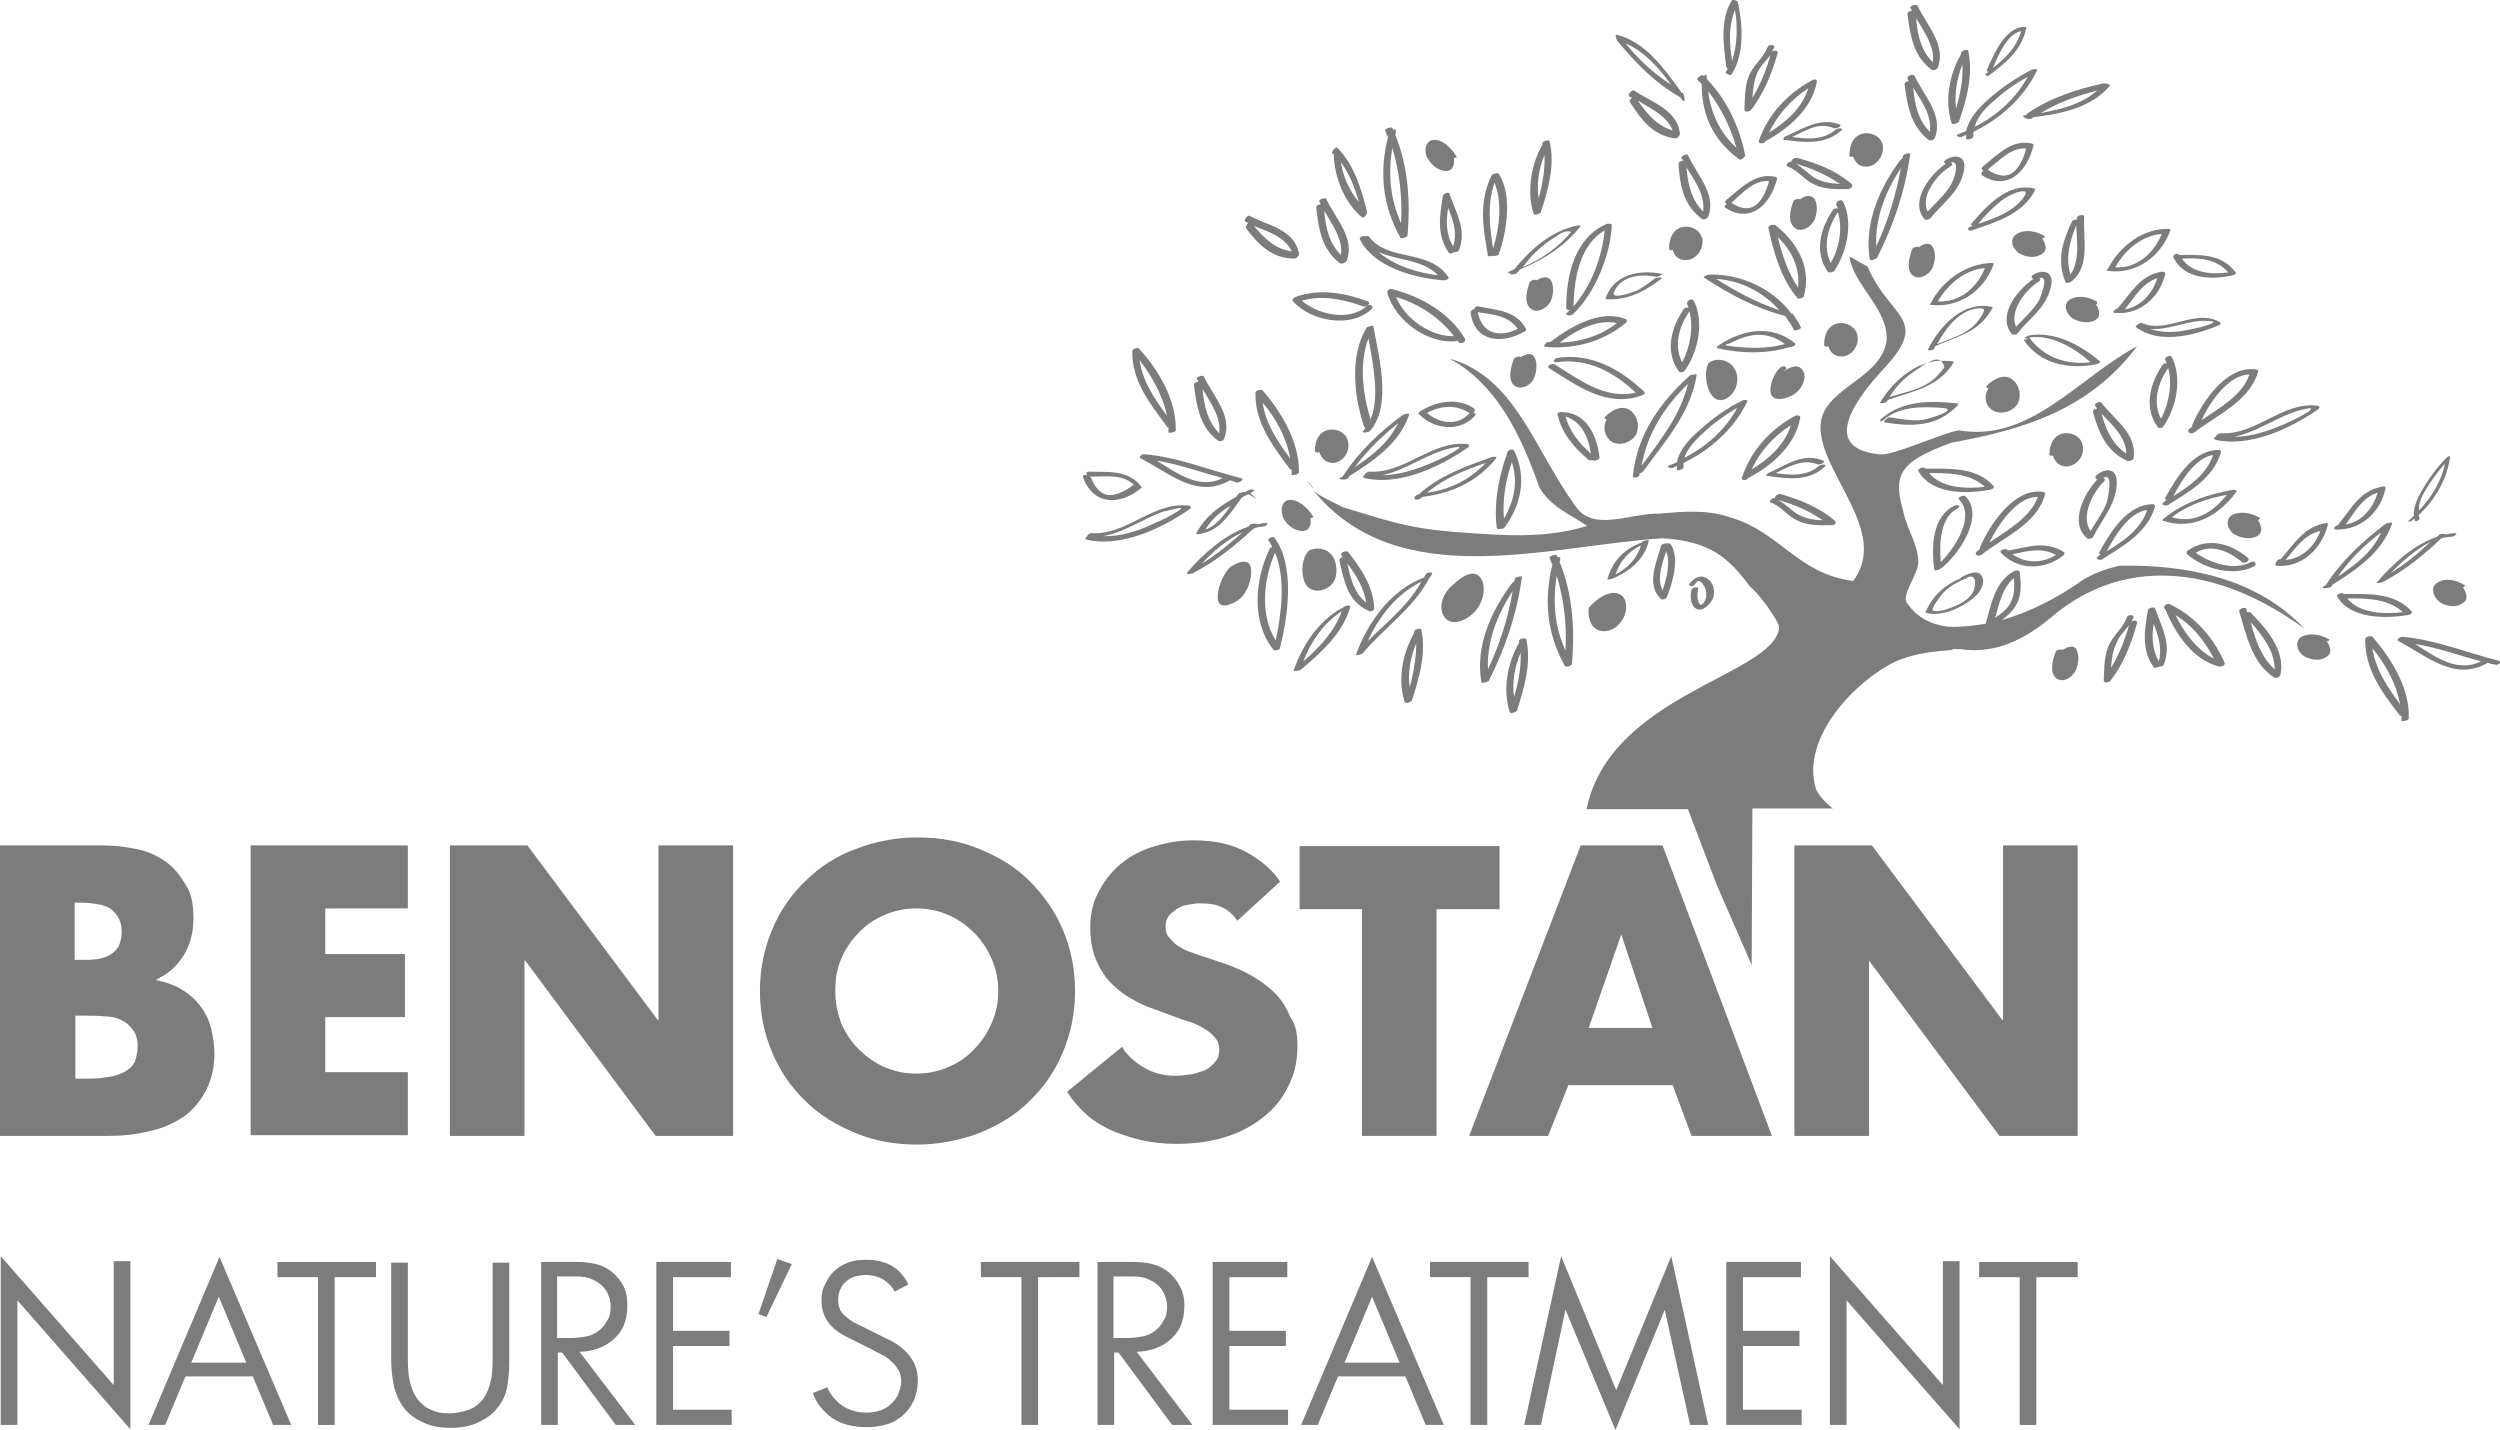 <?xml version="1.0" encoding="utf-8"?>
<!-- Generator: Adobe Illustrator 20.1.0, SVG Export Plug-In . SVG Version: 6.00 Build 0)  -->
<svg version="1.1" id="Layer_1" xmlns="http://www.w3.org/2000/svg" xmlns:xlink="http://www.w3.org/1999/xlink" x="0px" y="0px"
	 viewBox="0 0 345.1 197.4" style="enable-background:new 0 0 345.1 197.4;" xml:space="preserve">
<style type="text/css">
	.st0{fill:#7C7C7C;}
</style>
<g>
	<path class="st0" d="M181.4,67.5c-0.3-0.4-0.7-0.8-1-1.2C180.7,66.8,181,67.2,181.4,67.5z"/>
	<path class="st0" d="M215.4,77c0-0.1-0.2-0.1-0.4-0.1c0-0.1-0.1-0.1-0.1-0.2c-0.1-0.3-1.1,0.1-1,0.3c0.1,0.3,0.2,0.6,0.4,0.9
		c-1.2,4.9-0.8,9.5,1.7,14c0.2,0.3,1,0,1-0.3c0.4-4.7,0.1-9.6-1.7-14C215.3,77.4,215.4,77.2,215.4,77z M216.1,89.8
		c-1.5-3.3-1.8-6.7-1.2-10.3C215.9,82.8,216.3,86.3,216.1,89.8z"/>
	<path class="st0" d="M240.1,22c0.2,0.2,0.9-0.4,0.8-0.6c-0.8-3.9-2.5-7.6-5.3-10.5c0-0.2,0-0.3,0-0.5c0-0.1-0.2-0.1-0.4,0.1
		c0,0-0.1-0.1-0.1-0.1c-0.2-0.2-1,0.5-0.8,0.6c0.2,0.2,0.4,0.4,0.6,0.6C234.9,15.9,236.5,19.4,240.1,22z M239.7,20.4
		c-2.3-2.1-3.5-4.7-3.9-7.8C237.6,14.9,238.9,17.6,239.7,20.4z"/>
	<path class="st0" d="M193.3,32.8c0.1,0.2,0.9,0,1-0.3c0.4-4.7,0.1-9.5-1.7-13.9c0.1-0.2,0.1-0.4,0.1-0.6c0-0.1-0.2-0.2-0.4-0.1
		c0-0.1,0-0.1-0.1-0.2c-0.1-0.3-1.1,0.1-1,0.3c0.1,0.3,0.2,0.6,0.4,0.9C190.4,23.7,190.8,28.3,193.3,32.8z M193.4,30.8
		c-1.5-3.3-1.8-6.8-1.2-10.4C193.2,23.8,193.6,27.3,193.4,30.8z"/>
	<path class="st0" d="M209.1,79.9c0,0.1-0.1,0.3-0.1,0.4c-0.1,0-0.1,0.1-0.2,0.1c-2.9,3.8-5.2,8.8-4.3,13.8c0,0.2,0.9-0.1,1-0.2
		c2.3-4.5,3.9-9.3,4.6-14.4C210.1,79.5,209.2,79.6,209.1,79.9z M208.8,81.6c-0.6,3.7-1.8,7.4-3.4,10.8
		C205.2,88.6,206.7,84.8,208.8,81.6z"/>
	<path class="st0" d="M258.1,35.8c0.1,0.3,0.9-0.1,1-0.2c2.3-4.5,3.9-9.3,4.6-14.4c0-0.1-0.9,0-1,0.3c0,0.1-0.1,0.2-0.1,0.4
		c-0.1,0-0.2,0.1-0.2,0.1C259.5,25.8,257.3,30.8,258.1,35.8z M259,34c-0.2-3.9,1.3-7.6,3.4-10.8C261.7,27,260.6,30.6,259,34z"/>
	<path class="st0" d="M174.3,53.9L174.3,53.9C174.2,54,174.2,53.9,174.3,53.9c-0.2-0.2-1,0-1,0.3c-0.1,4.2,2.5,7.5,4.8,10.6
		c0,0,0.1,0.1,0.2,0c0,0.2,0,0.5,0,0.7c0,0.2,1,0,1-0.3C179.4,61.1,176.9,56.9,174.3,53.9L174.3,53.9z M178.1,63.3
		c-1.7-2.3-3.4-4.8-3.8-7.7C176.1,57.7,177.6,60.4,178.1,63.3z"/>
	<path class="st0" d="M327.5,87.9L327.5,87.9C327.5,87.9,327.5,87.9,327.5,87.9c-0.2-0.2-1,0-1,0.3c-0.1,4.2,2.4,7.5,4.8,10.6
		c0,0,0.1,0,0.2,0c0,0.3,0,0.5,0,0.7c0,0.1,1,0,1-0.3C332.7,95.1,330.1,90.9,327.5,87.9L327.5,87.9z M331.3,97.2
		c-1.7-2.3-3.4-4.8-3.8-7.7C329.3,91.7,330.8,94.4,331.3,97.2z"/>
	<path class="st0" d="M238.5,9.5c-0.1,0.2-0.2,0.3-0.3,0.5c-0.1,0.1,0.7,0.5,0.8,0.3c1.8-2.7,1.6-6.8,0.9-10c0-0.2-0.7-0.4-0.8-0.3
		c-1.7,2.7-1.2,6.1-0.8,9.3C238.4,9.4,238.5,9.5,238.5,9.5z M239.5,1.4c0.4,2.3,0.3,4.9-0.4,7C238.7,6,238.6,3.5,239.5,1.4z"/>
	<path class="st0" d="M161.3,59c0,0.2,0,0.5,0,0.7c0,0.1,1,0,1-0.3c0.1-4.2-2.4-8.4-5.1-11.3c-0.1-0.2-0.9,0.1-0.9,0.3
		c-0.1,4.2,2.5,7.4,4.8,10.5C161.1,59,161.2,59,161.3,59z M157.3,49.7c1.7,2.2,3.2,4.9,3.8,7.7C159.4,55.1,157.7,52.6,157.3,49.7z"
		/>
	<path class="st0" d="M182.1,62.4c0.3,0.8,0.8,1.4,1.7,1.5c1.4,0.1,2.6-1.4,2.3-2.9c-0.2-1.2-1.4-1.8-2.5-1.7
		c-1.5,0.2-2.1,1.5-2.1,3C181.6,62.5,181.8,62.5,182.1,62.4z"/>
	<path class="st0" d="M287.5,61.5c-0.2-1.2-1.4-1.8-2.5-1.7c-1.5,0.2-2.1,1.5-2.1,3c0,0.1,0.2,0.1,0.5,0.1c0.2,0.8,0.8,1.4,1.7,1.5
		C286.6,64.4,287.8,63,287.5,61.5z"/>
	<path class="st0" d="M255.8,21.6c0.3,0.8,0.8,1.4,1.7,1.4c1.4,0.1,2.6-1.4,2.4-2.9c-0.2-1.2-1.4-1.8-2.5-1.7
		c-1.5,0.2-2.1,1.5-2.1,3C255.3,21.7,255.6,21.7,255.8,21.6z"/>
	<path class="st0" d="M252.4,47.8c0.2,0.8,0.8,1.4,1.7,1.4c1.4,0.1,2.6-1.4,2.3-2.9c-0.2-1.1-1.4-1.8-2.5-1.7
		c-1.5,0.2-2.1,1.5-2.1,3C251.9,47.9,252.1,47.9,252.4,47.8z"/>
	<path class="st0" d="M230.9,34.5c0.2,0.8,0.8,1.4,1.7,1.4c1.4,0.1,2.6-1.4,2.4-2.9c-0.3-1.2-1.4-1.8-2.5-1.7
		c-1.5,0.2-2.1,1.5-2.1,3C230.4,34.6,230.7,34.6,230.9,34.5z"/>
	<path class="st0" d="M185.3,66.2c0.2,0,0.7,0,0.8-0.2c0.1-0.1,0.1-0.2,0.2-0.3c3.3-2.1,6.8-4.4,8.2-8.4c0.2-0.4-0.8-0.1-0.9,0
		c-3.1,2.3-6,5-8.2,8.4c-0.1,0.1-0.2,0.2-0.3,0.2C184.7,66.1,185,66.2,185.3,66.2z M193,58.4c-1.3,2.7-3.6,4.5-6,6.1
		C188.7,62.2,190.8,60.2,193,58.4z"/>
	<path class="st0" d="M321.1,80.7c-0.1,0.1-0.2,0.2-0.3,0.2c-0.4,0.3-0.1,0.3,0.2,0.3c0.2,0,0.7-0.1,0.8-0.2
		c0.1-0.1,0.1-0.2,0.2-0.3c3.3-2.1,6.8-4.4,8.2-8.4c0.1-0.4-0.8,0-0.9,0C326.2,74.7,323.3,77.3,321.1,80.7z M322.7,79.6
		c1.7-2.4,3.7-4.4,6-6.1C327.5,76.2,325.1,78,322.7,79.6z"/>
	<path class="st0" d="M231.9,13.4c0.1,0.1,0.2,0.2,0.3,0.4c0.3,0.4,0.4,0,0.3-0.3c0-0.3-0.1-0.7-0.3-0.7c-0.1,0-0.2-0.1-0.2-0.2
		c-2.4-3.3-4.9-6.8-8.8-7.8c-0.4-0.1,0,0.8,0.1,0.9C225.8,8.7,228.5,11.5,231.9,13.4z M230.7,11.7c-2.4-1.5-4.5-3.5-6.3-5.7
		C227,7.1,229,9.4,230.7,11.7z"/>
	<path class="st0" d="M279.5,15.9c-0.4,0.1-0.2,0.3,0.1,0.4c0.2,0.1,0.6,0.2,0.8,0.1c0.1-0.1,0.2-0.1,0.2-0.2
		c3.8-0.5,7.9-1.2,10.6-4.3c0.3-0.3-0.7-0.4-0.8-0.4c-3.7,0.8-7.4,2-10.6,4.2C279.7,15.9,279.6,15.9,279.5,15.9z M289.5,12.5
		c-2.2,1.9-5,2.6-7.8,3.1C284.2,14.1,286.8,13.2,289.5,12.5z"/>
	<path class="st0" d="M189.1,59.5c3.1-3.5,1.2-10.3,0.5-14.4c-0.1-0.3-0.9,0-1,0.2c-2.3,3.9-1.7,9.4-0.3,13.6c0,0.1,0.1,0.1,0.2,0.1
		c-0.1,0.2-0.2,0.4-0.4,0.6C188,59.8,188.9,59.7,189.1,59.5z M188.9,46.7c0.6,3.4,1.6,8,0.3,11.2C188.1,54.4,187.6,50.1,188.9,46.7z
		"/>
	<path class="st0" d="M188.4,66c4.7,1.1,10.3-1.5,14.2-4.2c0.3-0.2,0.2-0.5-0.1-0.5c-4.9-0.5-8.6,4.1-13.4,3.8
		c-0.3,0-0.6,0.2-0.7,0.4C188.2,65.7,188,65.9,188.4,66z M201.1,62.1c-1.1,0.7-2.3,1.3-3.5,1.8c-2.1,0.9-4.5,1.7-6.8,1.7
		c2.9-0.6,5.5-2.5,8.3-3.4C199.3,62.1,202.5,61.2,201.1,62.1z"/>
	<path class="st0" d="M306.6,59.8c-0.3,0-0.6,0.2-0.7,0.4c-0.2,0.2-0.4,0.4-0.1,0.5c4.7,1.1,10.3-1.5,14.2-4.2
		c0.3-0.2,0.2-0.5-0.1-0.5C315.1,55.4,311.4,60.1,306.6,59.8z M318.7,56.8c-1.1,0.7-2.3,1.3-3.5,1.8c-2.1,0.9-4.5,1.7-6.8,1.7
		c2.9-0.6,5.4-2.4,8.2-3.4C316.9,56.8,320,55.8,318.7,56.8z"/>
	<path class="st0" d="M306.3,44.9c0.3-0.1,0.3-0.4,0-0.5c-3.3-1.8-7.3,1.7-10.6,0.2c-0.2-0.1-0.5,0.1-0.6,0.2
		c-0.2,0.1-0.4,0.3-0.2,0.4C298,47.5,302.7,46.4,306.3,44.9z M303.7,44.3c0.2,0,2.8-0.1,1.5,0.4c-1,0.4-2,0.6-3,0.8
		c-1.8,0.4-3.7,0.5-5.4-0.1C299,45.6,301.4,44.5,303.7,44.3z"/>
	<path class="st0" d="M164.1,69.8c-4.9-0.6-8.6,4.1-13.4,3.8c-0.3,0-0.6,0.2-0.6,0.4c-0.3,0.2-0.4,0.4-0.1,0.5
		c4.7,1.1,10.3-1.5,14.2-4.2C164.5,70.1,164.4,69.8,164.1,69.8z M162.7,70.5c-1.1,0.7-2.3,1.3-3.5,1.8c-2.1,1-4.5,1.8-6.9,1.7
		c2.9-0.5,5.5-2.4,8.3-3.4C161,70.6,164.1,69.6,162.7,70.5z"/>
	<path class="st0" d="M188.4,32.6c-0.3-0.1-0.8,0.2-0.7,0.4c2,4,7.7,5.4,11.6,5.7c0.2,0,0.9-0.2,0.6-0.5c-2.7-3.9-8.2-2-10.9-5.5
		C188.9,32.5,188.6,32.6,188.4,32.6z M190.3,34.8c2.7,1.2,6.1,1,8.2,3.2C195.8,37.7,192.5,36.7,190.3,34.8z"/>
	<path class="st0" d="M157.5,63.3c4.1,2.1,7.7,5.6,12.3,3c0.3,0.1,0.6,0.2,0.9,0.3c0.4,0.1,1.2-0.5,0.6-0.6
		c-4.4-1.1-8.7-2.9-13.3-3.3C157.8,62.6,157,63,157.5,63.3z M159.7,63.6c3.1,0.5,6.1,1.6,9.1,2.4C165.6,67.6,162.6,65.4,159.7,63.6z
		"/>
	<path class="st0" d="M344.9,91.2c-4.4-1.1-8.7-2.9-13.3-3.3c-0.2,0-1,0.4-0.5,0.6c4.1,2.2,7.8,5.6,12.3,3c0.3,0.1,0.6,0.2,0.9,0.2
		C344.7,92,345.5,91.4,344.9,91.2z M333.4,88.9c3.1,0.5,6.1,1.6,9.1,2.4C339.2,92.9,336.2,90.7,333.4,88.9z"/>
	<path class="st0" d="M171,68.1c-0.1,0.2-0.3,0.4-0.4,0.5c-2.1,1.2-4.1,2.5-5.4,4.9c-0.2,0.3,0.2,0.3,0.4,0.2c2.8-0.4,4.2-2.8,5.8-5
		c0.3-0.2,0.6-0.3,0.9-0.5c0.4,0.2,0.8,0.5,1.2,0.7c-0.3-0.3-0.6-0.5-0.9-0.8c0.1-0.1,0.2-0.1,0.3-0.2c0.6-0.4-0.3-0.4-0.6-0.2
		c0,0-0.1,0-0.1,0.1c0,0-0.1-0.1-0.1-0.1l-0.1,0.2c0,0,0,0,0,0C171.6,67.9,171.2,68,171,68.1z M166.4,73.1c0.9-1.5,2.1-2.5,3.5-3.3
		C168.9,71.2,167.9,72.6,166.4,73.1z"/>
	<path class="st0" d="M174.3,72.7c0.3,0,1.1-0.5,0.4-0.5c-0.4,0-0.8,0.1-1.2,0.2c0-0.2-0.7-0.1-0.9,0c-0.1,0.1-0.2,0.2-0.3,0.3
		c-3.2,1.1-6.2,3.7-8.4,6.3c-0.3,0.4,0.7,0.2,0.8,0.1c3.1-1.6,5.7-3.7,8.3-6.1C173.4,72.8,173.9,72.7,174.3,72.7z M165.9,77.8
		c1.6-1.7,3.5-3.4,5.6-4.3C169.7,75.1,167.9,76.6,165.9,77.8z"/>
	<path class="st0" d="M328.8,80.4c3.1-1.6,5.7-3.7,8.2-6.1c0.5-0.1,0.9-0.2,1.4-0.2c0.3,0,1.1-0.5,0.4-0.5c-0.4,0-0.8,0.1-1.2,0.2
		c0-0.2-0.7-0.1-0.9,0c-0.1,0.1-0.2,0.2-0.3,0.3c-3.2,1.1-6.1,3.7-8.3,6.3C327.8,80.6,328.8,80.4,328.8,80.4z M335.5,74.8
		c-1.7,1.6-3.5,3.1-5.5,4.3C331.6,77.5,333.5,75.8,335.5,74.8z"/>
	<path class="st0" d="M175.1,74.6c0.2,0.3,0.4,0.6,0.5,0.9c-0.1,0.1-0.3,0.1-0.3,0.2c-2.1,4.2-2.6,10.2,0.5,14
		c0.2,0.2,0.9,0,0.9-0.3c1.1-4.4,2.1-11.4-0.8-15.2C175.8,74,174.9,74.3,175.1,74.6z M176.1,88.4c-2.2-3.5-1.7-8.4-0.1-12.1
		C177.5,79.8,176.9,84.7,176.1,88.4z"/>
	<path class="st0" d="M180.9,75.9c-0.1,0-0.2,0.1-0.3,0.2c-0.9,1-1,2.8-0.6,4c0.4,1.5,2.1,1.8,3.3,1c1.2-0.7,1.4-2.3,1-3.6
		C183.8,76,182.4,75.4,180.9,75.9C181,75.9,181,75.9,180.9,75.9z"/>
	<path class="st0" d="M169.8,78.3c-0.1,0.1-0.1,0.1-0.2,0.2c-0.9,1.1-1.6,2.8-1.5,4.2c0.2,1.7,2.4,0.5,3,0c1.1-0.9,1.7-2.7,1.6-4.1
		C172.6,76.8,170.6,77.7,169.8,78.3z"/>
	<path class="st0" d="M204.4,79.8c-1-1.5-3,0.1-3.9,1c-1.2,0.9-2.1,3-1.1,4.4c1.1,1.5,3.4,0.2,4.3-0.9
		C204.6,83.3,205.3,81.1,204.4,79.8z"/>
	<path class="st0" d="M219.4,83.8c0,0.1-0.1,0.1-0.1,0.2l0,0c-0.1,1.4,0.3,2.8,1.7,3.1c1.3,0.2,2.5-0.6,3.1-1.8
		c0.6-1.1,0.6-3.1-0.9-3.4C221.8,81.6,220.3,82.8,219.4,83.8z"/>
	<path class="st0" d="M209.7,88.5c0,0.1,0,0.1,0,0.2c-1.6,2.8-2.3,6.4-1.3,9.6c0.1,0.3,0.9,0,1-0.2c1-3.1,2-6.5,1.3-9.8
		C210.6,87.9,209.6,88.2,209.7,88.5z M209,96.2c-0.3-2,0.1-4.2,0.9-6.1C210,92.2,209.6,94.2,209,96.2z"/>
	<path class="st0" d="M184.1,21.3c0.1,3.2,1.5,6.7,3.9,8.7c0.3,0.2,0.8-0.5,0.7-0.8c-0.8-3.2-1.8-6.5-4.1-8.8
		c-0.2-0.2-0.9,0.6-0.7,0.8C184.1,21.2,184.1,21.2,184.1,21.3z M185.1,22.4c1.2,1.6,1.9,3.5,2.5,5.5
		C186.3,26.4,185.4,24.4,185.1,22.4z"/>
	<path class="st0" d="M269.4,17c0.1,0.3,0.9,0,1-0.2c1.1-3.1,2-6.5,1.3-9.8c-0.1-0.3-1,0-1,0.3c0,0.1,0,0.1,0,0.2
		C269.1,10.2,268.4,13.9,269.4,17z M270.9,8.9C271,11,270.6,13,270,15C269.8,13,270.1,10.8,270.9,8.9z"/>
	<path class="st0" d="M211.7,29.5c0.1,0.3,0.9,0,1-0.2c1-3.1,2-6.5,1.2-9.8c-0.1-0.3-1,0-1,0.3c0,0,0,0.1,0,0.2
		C211.4,22.6,210.7,26.4,211.7,29.5z M213.2,21.4c0.1,2-0.3,4.1-0.8,6C212.1,25.4,212.4,23.3,213.2,21.4z"/>
	<path class="st0" d="M195.2,87.2c0,0.1,0,0.1,0,0.2c-1.6,2.8-2.3,6.4-1.3,9.5c0.1,0.3,0.9,0,1-0.2c1-3.1,2-6.5,1.3-9.8
		C196.1,86.6,195.2,86.9,195.2,87.2z M194.6,94.9c-0.3-2,0.1-4.2,0.9-6.1C195.5,90.9,195.1,92.9,194.6,94.9z"/>
	<path class="st0" d="M196.8,79.3c-0.1,0.2-0.2,0.3-0.2,0.4c-4.5,1.7-7.7,6-9.4,10.6c-0.1,0.3,0.8,0,0.9-0.1c0,0,0,0,0,0h0l0,0
		c3-3.6,7-6.2,9.2-10.4c0.1,0,0.1-0.1,0.1-0.1c0.1-0.2,0.2-0.3,0.3-0.5C197.8,78.9,196.9,79,196.8,79.3z M188.8,88.5
		c1.6-3.5,4.1-6.6,7.4-8.2C194.4,83.6,191.4,85.9,188.8,88.5z"/>
	<path class="st0" d="M189.7,84c-0.1-3-1.8-5.5-3.6-7.8c-0.3-0.3-1.2,0.1-0.9,0.5c0.1,0.1,0.1,0.2,0.2,0.2c-0.3,0-0.5,0.2-0.5,0.5
		c0.6,2.8,1.2,5.7,4,6.9C189.1,84.5,189.7,84.3,189.7,84z M186,77.8c1.2,1.6,2.3,3.4,2.6,5.4C187,82,186.4,79.8,186,77.8z"/>
	<path class="st0" d="M185.4,83.9C185.4,83.9,185.4,83.9,185.4,83.9c-0.1,0-0.2,0.1-0.3,0.1c-3.1,1.8-5.3,5-6.5,8.5
		c-0.1,0.3,0.8,0,0.9,0c2.7-2.3,5.9-5,6.9-8.8C186.4,83.5,185.5,83.6,185.4,83.9z M179.9,91.3c1.1-2.8,2.8-5.3,5.3-6.9
		C184.2,87.2,182.1,89.4,179.9,91.3z"/>
	<path class="st0" d="M205.9,63.1c-3.6,1.3-7.1,2.5-10,5.1c-0.3,0.1-0.8,0.4-0.6,0.5c-0.3,0.4,0.6,0.3,0.8,0.1
		c0.1-0.1,0.1-0.1,0.2-0.2c4-0.5,7.5-2,10.2-5.3C206.8,62.9,206,63.1,205.9,63.1z M197,68c2.4-2,5.2-3.1,8.1-4.1
		C202.8,66.3,200.1,67.6,197,68z"/>
	<path class="st0" d="M189.3,42.7c0.5-0.5-0.3-0.8-0.6-0.5c-2.3,2.2-6.7,1.3-9-0.7c2.8-0.8,5.7-0.2,8.5,0.8c0.4,0.1,1.2-0.5,0.6-0.7
		c-3.2-1.2-6.7-1.8-10-0.6c-0.1,0.1-0.6,0.3-0.3,0.6C180.9,44.3,186.4,45.4,189.3,42.7z"/>
	<path class="st0" d="M192.1,39.9c-0.2-0.1-0.7,0.2-0.6,0.5c1.1,4,5.7,7.1,9.5,6.7c0.1,0,0.1-0.1,0.2-0.1c0,0.1,0.1,0.1,0.1,0.2
		c0.3,0.4,1.2,0,0.9-0.5C200,43.1,196.1,40.9,192.1,39.9z M192.7,41c3.1,0.9,6,2.8,8,5.4C197.6,46.5,194,44.1,192.7,41z"/>
	<path class="st0" d="M206,35.3c0.2,0.1,0.8,0,0.9-0.2c1.1-3.2,1.9-8.1,0-11.1c-0.1-0.2-0.9,0-1,0.2c-1.8,3.8-1.2,7.1-0.5,11.1
		C205.4,35.4,205.7,35.4,206,35.3z M206.3,25.2c1.1,2.7,0.7,6.3-0.2,9.1C205.6,31.1,205.3,28.2,206.3,25.2z"/>
	<path class="st0" d="M208.6,37.7c-0.1,0.1-0.1,0.2-0.2,0.2c0,0,0.8,0,1-0.2c0.1-0.2,0.3-0.3,0.4-0.5c3.2-1.3,6.2-3.2,8.4-6
		c0.1-0.1-0.3-0.1-0.3-0.1c-3.7,0.7-6.5,3.2-8.9,6.1c-0.2,0.1-0.3,0.1-0.5,0.2C207.9,37.7,208.3,37.8,208.6,37.7z M212.1,34.7
		c0.4-0.4,0.9-0.8,1.4-1.2c0.4-0.3,0.9-0.6,1.4-0.9c0.6-0.5,1.3-0.8,2-0.6c-1.8,2.2-4.2,3.8-6.7,4.9
		C210.8,36.1,211.4,35.3,212.1,34.7z"/>
	<path class="st0" d="M235.2,38.3c3.5,2.3,7.2,4.3,11.2,5.3c0.4,0.6,0.9,1.2,1.2,1.9c0.1,0.3,1.1-0.1,1-0.3
		c-0.3-0.7-0.7-1.3-1.1-1.8c0.1-0.1,0.1-0.1,0-0.1c-0.1,0-0.1,0-0.2,0c-2.7-3.6-7.1-5.5-11.4-5.4C235.8,37.9,235,38.2,235.2,38.3z
		 M245.6,42.8c-3.1-1-6-2.6-8.7-4.3C240.2,38.7,243.4,40.3,245.6,42.8z"/>
	<path class="st0" d="M206.6,72.8c0,0.2,0.3,0.3,0.5,0.2c0.2,0,0.5,0,0.6-0.2c2.3-3.1,3.1-7,1.3-10.6c-0.2-0.3-0.8-0.1-0.9,0.2
		C206.9,65.8,206.2,69.2,206.6,72.8z M208.7,63.8c0.9,2.7,0.3,5.4-1.1,7.8C207.4,69,207.8,66.4,208.7,63.8z"/>
	<path class="st0" d="M203.5,56.4c-2.3-1.6-5.3-1-7.5,0.4c-0.1,0.1-0.3,0.3-0.1,0.4c2.1,2.1,5.6,2.5,7.7,0.2c0.2-0.3,0-0.4-0.2-0.4
		C203.5,56.8,203.7,56.6,203.5,56.4z M197,57c1.8-1,4-1.2,5.8,0c0,0,0.1,0,0.1,0c0,0-0.1,0.1-0.1,0.1C201.1,58.9,198.6,58.4,197,57z
		"/>
	<path class="st0" d="M216.7,42.8c-0.1,0.1-0.3,0.3-0.4,0.4c-0.4,0.4,0.6,0.4,0.8,0.2c3-2.8,5.2-8.1,5.4-12.3c0-0.3-0.5-0.2-0.7-0.2
		c-4.4,1.9-5.6,7-5.6,11.6C216.2,42.8,216.5,42.8,216.7,42.8z M221.5,31.8c-0.3,3.6-1.9,7.8-4.3,10.5
		C217.3,38.3,218.1,33.8,221.5,31.8z"/>
	<path class="st0" d="M214,41.7c0.4-0.8,0.6-2.1,0.1-3c-0.5-0.7-1.3-0.4-2,0c-0.2-0.2-0.8,0-0.9,0.2c-0.4,1-0.9,2.7,0,3.6
		C212,43.4,213.5,42.6,214,41.7z"/>
	<path class="st0" d="M209.9,49.3c-0.2-0.2-0.7,0-0.9,0.2c-0.4,1-0.9,2.7-0.1,3.6c0.9,0.9,2.4,0.1,2.8-0.8c0.4-0.8,0.6-2.2,0.1-3
		C211.4,48.6,210.6,48.9,209.9,49.3z"/>
	<path class="st0" d="M284.7,89.7c-0.2-0.1-0.8,0-0.9,0.2c-0.4,1-0.9,2.7-0.1,3.6c0.9,0.9,2.3,0.1,2.8-0.9c0.4-0.8,0.6-2.1,0.1-3
		C286.2,89,285.4,89.3,284.7,89.7z"/>
	<path class="st0" d="M264.9,34.1c-0.2-0.1-0.7,0-0.9,0.2c-0.4,1-0.9,2.7-0.1,3.6c0.9,0.9,2.3,0.1,2.8-0.8c0.4-0.8,0.6-2.2,0.1-3
		C266.4,33.4,265.6,33.6,264.9,34.1z"/>
	<path class="st0" d="M250.4,30.5c0.4-0.8,0.6-2.2,0.1-3c-0.5-0.7-1.3-0.5-2,0c-0.2-0.1-0.8,0-0.9,0.2c-0.4,1-0.9,2.7,0,3.6
		C248.4,32.3,249.9,31.4,250.4,30.5z"/>
	<path class="st0" d="M224.4,44.6c0.2-0.2,0.3-0.5-0.1-0.6c-3.5-1.3-7.5,1.1-10.3,3.2c-0.1,0-0.1,0-0.2,0c-0.4,0-1,0.7-0.3,0.7
		C217.4,48.2,221.2,47.2,224.4,44.6z M223.2,44.6c-2.3,1.8-5.1,2.6-7.9,2.7C217.5,45.6,220.5,44,223.2,44.6z"/>
	<path class="st0" d="M222.7,61.1c1.2,0.5,2.9-0.2,3.3-1.5c0.3-1.1-0.1-2.3-0.9-2.9c-1.1-0.9-2.6-0.1-3.5,0.8
		c-0.2,0.2-0.1,0.3,0.2,0.4C221.1,59,221.6,60.6,222.7,61.1z"/>
	<path class="st0" d="M275.4,56.8c1.2,0.5,2.9-0.2,3.3-1.5c0.3-1.1-0.1-2.3-0.9-2.9c-1.1-0.9-2.6-0.1-3.5,0.8
		c-0.2,0.2-0.1,0.4,0.2,0.4C273.7,54.8,274.1,56.3,275.4,56.8z"/>
	<path class="st0" d="M226.6,54.6c0.1,0,0.6-0.3,0.4-0.5c-3.4-3.2-7.4-5.4-12-4.7c-0.5,0.1-0.8,0.7-0.1,0.6
		c4.2-0.6,7.8,1.3,10.9,4.2c-4.2,1-7.8-1.8-11.2-3.9c-0.3-0.2-1.2,0.2-0.8,0.5C217.8,53.3,221.8,56.3,226.6,54.6z"/>
	<path class="st0" d="M215,57.2c0.6,2.7,2.3,4.6,4.3,6.3c0.1,0.1,0.3,0,0.5,0c0.1,0.2,1,0,1-0.3c-0.3-3-1.8-6.2-5-6.3
		C215.6,56.8,214.9,56.9,215,57.2z M219.6,62.6c-1.6-1.4-2.9-3-3.5-5.1C218.2,58.1,219.3,60.3,219.6,62.6z"/>
	<path class="st0" d="M221.8,41.3c2.8,0.2,5.3-1.1,7.5-2.8c0.4-0.3-0.6-0.2-0.8-0.1c-0.8,0.6-1.6,1.2-2.5,1.7
		c-0.5,0.2-3.7,1.4-3.2,0.2c1-2.3,3.8-2.5,5.8-2.1c0.2,0.1,1.1-0.4,0.8-0.4c-3-0.6-6.7,0-7.8,3.5C221.6,41.3,221.7,41.3,221.8,41.3z
		"/>
	<path class="st0" d="M238.2,28.7c3.4,2.2,6.2-0.4,7.1-4c0.1-0.2-0.2-0.3-0.3-0.3c-2.7-0.6-4.7,1.6-6.7,3.2
		c-0.3,0.3-0.1,0.5,0.1,0.6C238.2,28.2,237.9,28.5,238.2,28.7z M244.2,25c-0.3,1.1-0.7,2.1-1.4,2.9c-1.1,1.3-2.6,0.9-3.8,0.1
		c0,0-0.1,0-0.1,0c0,0,0.1,0,0.1,0C240.5,26.7,242.1,24.8,244.2,25z"/>
	<path class="st0" d="M273.6,24.2c3.4,2.2,6.2-0.4,7.1-4.1c0.1-0.2-0.2-0.3-0.3-0.3c-2.7-0.6-4.7,1.6-6.7,3.2
		c-0.3,0.3-0.1,0.5,0.1,0.5C273.6,23.7,273.4,24,273.6,24.2z M279.7,20.5c-0.3,1.1-0.7,2.1-1.4,2.9c-1.1,1.3-2.6,0.9-3.8,0.1
		c0,0-0.1,0-0.1-0.1c0,0,0.1,0,0.1-0.1C276,22.2,277.6,20.3,279.7,20.5z"/>
	<path class="st0" d="M157.5,67.4c0.2-0.1,0-0.3-0.1-0.4c-1.8-2.2-4.6-1.8-7.1-1.9c-0.4,0-0.4,0.3-0.2,0.5c-0.3-0.1-0.7-0.1-0.6,0.3
		C151,69.9,154.7,69.7,157.5,67.4z M150.4,65.7c0.1,0,0.1,0.1,0.2,0.1c2,0,4.3-0.4,5.9,1.1c-0.9,0.7-1.8,1.2-2.8,1.4
		c-1.6,0.3-2.6-1-3.1-2.4C150.5,65.8,150.5,65.8,150.4,65.7z"/>
	<path class="st0" d="M226.3,65.6c0-0.1,0-0.2,0.1-0.3c0.2,0,0.3-0.1,0.4-0.2c2.9-4,6.6-8.1,7.4-13.3c0-0.3-0.8,0-0.9,0
		c-4.1,3.7-7.3,8.1-7.9,13.9C225.3,66.1,226.3,65.9,226.3,65.6z M233,53c-1,4.3-3.9,7.9-6.4,11.3C227.4,59.8,229.8,56.1,233,53z"/>
	<path class="st0" d="M232.4,64.5c0-0.2,0-0.4,0-0.6c3.7-1.8,7-4.7,8.8-8.5c0.1-0.3-0.6-0.2-0.7-0.1c-2.1,1-4,2.4-5.8,4
		c-1.3,1.1-2.9,2.7-3.2,4.5c-0.4,0.2-0.7,0.3-1,0.4c-0.6,0.2,0,0.5,0.4,0.4c0.2-0.1,0.4-0.2,0.6-0.3c0,0.2,0,0.3,0,0.5
		C231.4,65.1,232.4,64.8,232.4,64.5z M235.5,59.4c1.3-1.2,2.8-2.2,4.3-3.1c-1.6,3-4.3,5.4-7.3,6.9C233,61.7,234.4,60.4,235.5,59.4z"
		/>
	<path class="st0" d="M332.9,71.9c0.1-0.1,0.2-0.2,0.4-0.3c0,0.1,0,0.2,0.1,0.3c0.1,0.2,0.7-0.2,0.6-0.4c-0.1-0.1-0.1-0.3-0.1-0.4
		c2.2-2.1,3.9-4.9,4.3-8c0-0.3-0.4,0-0.5,0.1c-1.3,1.3-2.3,2.7-3.2,4.2c-0.6,1-1.4,2.5-1.3,3.8c-0.2,0.2-0.4,0.4-0.6,0.6
		C332.2,72,332.7,72.1,332.9,71.9z M335.1,67.2c0.7-1.1,1.5-2.2,2.4-3.2c-0.5,2.5-1.9,4.7-3.6,6.5C333.8,69.4,334.5,68.1,335.1,67.2
		z"/>
	<path class="st0" d="M270.4,18.5c-0.6,0.2-0.1,0.5,0.4,0.4c0.2-0.1,0.4-0.2,0.6-0.3c0,0.2,0,0.3,0,0.5c0,0.3,1,0.1,1-0.3
		c0-0.2,0-0.4,0-0.6c3.7-1.8,7-4.7,8.8-8.5c0.1-0.3-0.6-0.1-0.7-0.1c-2.1,1.1-4.1,2.4-5.9,4c-1.3,1.1-2.8,2.7-3.2,4.5
		C271.1,18.2,270.8,18.3,270.4,18.5z M275.5,13.7c1.3-1.2,2.8-2.2,4.4-3.1c-1.6,3-4.3,5.4-7.3,6.9C273,15.9,274.4,14.6,275.5,13.7z"
		/>
	<path class="st0" d="M247.1,47.9c0.4,0,0.9-0.3,0.7-0.5c-3.3-2.7-7.3-1.9-10.6,0.3c-0.2,0.1-0.3,0.4,0,0.4
		C240.4,48.8,243.8,48.9,247.1,47.9z M238.8,47.4c0.9-0.5,1.9-0.9,3-1.1c1.7-0.3,3.3,0.2,4.6,1.2c-2.6,0.7-5.4,0.6-8.1,0.2
		C238.1,47.6,238.2,47.5,238.8,47.4z"/>
	<path class="st0" d="M245.1,31.1c-0.2-0.2-1,0-1,0.3c0.7,3.4,1.7,6.8,3.8,9.5c0,0,0.1,0,0.1,0c0,0,0,0,0,0.1
		c-0.1,0.4,0.9,0.2,1-0.1C250.1,36.9,248.1,33.5,245.1,31.1z M248.2,39.7c-1.4-2.1-2.2-4.5-2.8-7C247.3,34.6,248.5,36.9,248.2,39.7z
		"/>
	<path class="st0" d="M247.7,54.4c0.9-0.6,1.8-2.1,1.2-3.2c-0.6-1.1-1.9-0.5-2.7,0.1c0.1-0.1,0.2-0.2,0.3-0.3
		c0.2-0.1,0.1-0.3-0.1-0.4c-0.2-0.1-0.5,0-0.7,0.2c-0.8,0.7-1.4,2.2-1.3,3.3C244.6,55.7,246.8,55,247.7,54.4z"/>
	<path class="st0" d="M236,50c-0.1,0-0.1,0.1-0.1,0.1c-0.1,0-0.1,0.1-0.1,0.1c-0.9,1.8,0.2,6.3,2.7,4.7c1.2-0.8,1.7-2.5,1-3.9
		C238.8,49.7,237.1,49.3,236,50z"/>
	<path class="st0" d="M227.6,74.6c0-0.1-0.9,0-1,0.3l0,0c-2.3,0.8-4,2.5-4.7,5c-0.1,0.2,0.6,0,0.6,0C224.8,79,227.1,77.2,227.6,74.6
		z M226.5,75.3c-0.5,1.8-1.9,3.2-3.5,4C223.6,77.5,224.8,76.1,226.5,75.3z"/>
	<path class="st0" d="M230.1,82.4c0.8-2,1.8-5.4,0.5-7.3c-0.1-0.1-0.3-0.1-0.5-0.1c-0.3,0-0.7,0.1-0.8,0.3c-0.6,2.3-2.1,5.3-0.1,7.3
		C229.4,82.9,230,82.7,230.1,82.4z M230,76.1c0.6,1.5,0.1,3.7-0.5,5.4C228.7,79.9,229.4,77.9,230,76.1z"/>
	<path class="st0" d="M233.5,81.4c-0.2,0.8-0.2,2.1,0.6,2.6c0.9,0.6,2.1-0.7,2.4-1.5c0.3-0.9,0-2.1-0.8-2.6
		c-0.9-0.7-1.9-0.1-2.5,0.7c-0.1,0.2,0.1,0.3,0.2,0.3c0.3,0,0.5-0.1,0.6-0.3c0.1-0.2,0.3-0.4,0.5-0.4c0.2,0,0.5,0.3,0.6,0.5
		c0.4,0.5,0.5,1.2,0.4,1.8c-0.1,0.3-0.2,0.6-0.4,0.8c-0.1,0.1-0.2,0.1-0.2,0.2c0,0,0,0-0.1,0c-0.1,0-0.2-0.1-0.2-0.2
		c-0.4-0.5-0.3-1.4-0.2-2C234.6,80.9,233.6,81.1,233.5,81.4z"/>
	<path class="st0" d="M241.3,66c3.1-1.6,6.5-4.4,7.2-8.3c0.1-0.4-0.5-0.4-0.7-0.3c-3.3,1.8-6,4.6-7.3,8.4
		C240.2,66.4,241.1,66.4,241.3,66z M247.2,58.7c-0.8,2.7-3.1,4.7-5.4,6.1C243,62.2,244.9,60.2,247.2,58.7z"/>
	<path class="st0" d="M250.9,64.1c0.3,0.1,1.2-0.3,0.8-0.5c-2.8-1.2-5.1,0.6-7.6,1.7c-0.2,0.1-0.5,0.4-0.1,0.4
		c2.8,0.4,5.7,0.8,7.9-1.3c0.4-0.4-0.6-0.3-0.8-0.1c-1.7,1.5-3.9,1.3-6,1C247,64.4,248.8,63.3,250.9,64.1z"/>
	<path class="st0" d="M244.5,69.4c1.4,0.5,2.3,1.9,3.7,2.5c1.5,0.7,3,0.6,4.7,0.6c0.3,0,0.7-0.3,0.4-0.6c-2.2-1.9-4.8-2.9-7.5-3.7
		c-0.3-0.1-0.9,0.3-0.7,0.5C244.6,68.7,244,69.3,244.5,69.4z M251.6,71.8c-1.2,0-2.4-0.2-3.6-0.9c-0.9-0.6-1.6-1.4-2.6-1.9
		C247.6,69.6,249.7,70.5,251.6,71.8z"/>
	<path class="st0" d="M243.7,19.5L243.7,19.5c3.1-1.7,6.4-4.4,7.1-8.2c0.1-0.4-0.5-0.4-0.7-0.2c-3.3,1.8-6,4.6-7.3,8.3
		C242.6,19.9,243.6,19.9,243.7,19.5z M249.6,12.2c-0.8,2.7-3.1,4.7-5.4,6.1C245.4,15.8,247.3,13.7,249.6,12.2z"/>
	<path class="st0" d="M246.3,19.3c2.8,0.4,5.6,0.7,7.9-1.3c0.4-0.4-0.6-0.3-0.8-0.1c-1.8,1.5-3.9,1.3-6,1c1.9-0.9,3.6-2.1,5.8-1.2
		c0.3,0.1,1.1-0.3,0.8-0.5c-2.8-1.1-5.1,0.6-7.7,1.7C246.3,19,246,19.3,246.3,19.3z"/>
	<path class="st0" d="M255.6,25.4c-2.2-1.9-4.9-2.9-7.5-3.6c-0.3-0.1-0.9,0.3-0.8,0.5c-0.4,0-1,0.5-0.5,0.7c1.4,0.5,2.3,1.9,3.7,2.5
		c1.5,0.7,3,0.6,4.6,0.6C255.4,26.1,255.9,25.7,255.6,25.4z M250.4,24.5c-0.9-0.6-1.6-1.4-2.5-1.9c2.1,0.6,4.2,1.5,6.1,2.8
		C252.7,25.3,251.6,25.2,250.4,24.5z"/>
	<path class="st0" d="M266.1,50.1c0.6-0.2,1.2-0.3,1.8-0.3C267.5,49.5,266.9,49.6,266.1,50.1z"/>
	<path class="st0" d="M259.5,55.6c-0.1,0.1,0.8,0.1,1-0.2c0-0.1,0.1-0.1,0.1-0.2c3.4-1.2,7-1.7,9.1-5.2c0-0.1,0-0.1-0.1-0.1
		c-0.6-0.1-1.2-0.1-1.7-0.1c0.2,0.2,0.4,0.4,0.5,0.9c-0.3,0.4-0.6,0.8-1,1.2c-1.7,1.8-4.3,2.2-6.6,2.9c0.6-0.9,1.3-1.8,2.1-2.5
		c0.7-0.6,1.4-1.1,2.2-1.6c0.3-0.3,0.6-0.4,0.9-0.6C263.4,50.9,261.1,53,259.5,55.6z"/>
	<path class="st0" d="M275.1,42.4C275.1,42.3,275,42.3,275.1,42.4c-4-1-7.3,2.5-9,5.9c0,0.1,0.8,0.1,0.9-0.2c0-0.1,0.1-0.2,0.1-0.3
		C270.2,46.4,273.3,45.9,275.1,42.4z M267.4,47.5c0.6-1.1,1.3-2.2,2.2-3.1c1.1-1.1,2.5-2,4.1-1.8c0.7,0.1-0.9,2-0.9,2
		C271.4,46.2,269.3,46.7,267.4,47.5z"/>
	<path class="st0" d="M265.1,58c-1.4,0.1-2.9-0.2-4.3-0.4c-0.3,0-0.9,0.7-0.7,0.7c3.7,0.6,7.2,0.7,10.1-2.3c0,0,0.2-0.3,0.1-0.3
		c-3.6-0.4-7.6-0.5-10.6,2.1c-0.5,0.5,0.1,0.4,0.4,0.1c2.1-1.8,5.3-1.8,7.8-1.6C270.8,56.4,266.3,57.9,265.1,58z"/>
	<path class="st0" d="M291,37.1c-0.2,0.1-0.3,0.3,0,0.3c3.7,0.5,7.2-1.8,8.6-5.6c0-0.2-0.2-0.2-0.3-0.2c-3.4-0.1-6.6,2.3-8.2,5.3
		C290.9,37.1,291,37.1,291,37.1z M298.4,32.3c-1.1,2.8-3.6,4.8-6.4,4.6C293.3,34.5,295.7,32.5,298.4,32.3z"/>
	<path class="st0" d="M266.6,41.7c0,0.1,0,0.1,0,0.1c-0.2,0.1-0.3,0.3,0,0.3c3.7,0.4,7.2-1.8,8.6-5.6c0.1-0.2-0.2-0.2-0.3-0.2
		C271.4,36.4,268.2,38.7,266.6,41.7z M274,37c-1.1,2.8-3.6,4.8-6.5,4.6C268.9,39.2,271.3,37.2,274,37z"/>
	<path class="st0" d="M289.3,50.3c0.1,0,0.7-0.2,0.6-0.4c-2.7-2.3-6.3-4.2-9.8-3.6c-0.4,0.1-0.9,0.5-0.2,0.4c0,0,0.1,0,0.1,0
		c-0.3,0.1-0.7,0.3-0.6,0.3C281.7,50.3,285.6,51,289.3,50.3z M280.1,46.6c3-0.5,6.2,1.4,8.5,3.4c-3.1,0.4-6.3-0.5-8.4-3.3
		C280.2,46.7,280.1,46.6,280.1,46.6z"/>
	<path class="st0" d="M288.9,56.8c0.8,3,1.9,5.5,4.7,6.8c0.2,0.1,0.8,0,0.9-0.3c0.6-3.4-2.7-5.4-4.4-7.7c-0.2-0.3-1.1,0.1-0.9,0.4
		c0.1,0.1,0.2,0.3,0.3,0.4C289.2,56.4,288.9,56.6,288.9,56.8z M293.5,62.6c-1.9-1.3-2.8-3.2-3.4-5.5
		C291.6,58.7,293.5,60.4,293.5,62.6z"/>
	<path class="st0" d="M298.6,58.9c1.8-2.5,2.7-6.7,1.2-9.6c-0.2-0.4-1.1,0-0.9,0.4c0.1,0.1,0.1,0.3,0.2,0.5c-0.2-0.1-0.5,0-0.6,0.2
		c-1.7,2.5-2.6,5.8-0.7,8.5C298,59.2,298.5,59.1,298.6,58.9z M299.3,50.8C299.3,50.7,299.3,50.7,299.3,50.8c0.6,2.2,0.1,5-1,7
		C297.1,55.5,297.9,52.8,299.3,50.8z"/>
	<path class="st0" d="M253,29c-1.7,2.5-2.6,5.8-0.7,8.5c0.2,0.2,0.7,0.1,0.9-0.1c1.7-2.5,2.7-6.7,1.2-9.6c-0.2-0.4-1.1,0-0.9,0.5
		c0.1,0.2,0.1,0.3,0.2,0.5C253.4,28.7,253.1,28.8,253,29z M252.7,36.3c-1.1-2.3-0.4-4.9,1-7c0,0,0,0,0,0
		C254.4,31.5,253.9,34.3,252.7,36.3z"/>
	<path class="st0" d="M311.7,71.8c0.2-0.1,0.4-0.3,0.1-0.4c-1.1-0.6-2.5-0.9-3.7-0.3c-1.1,0.7-0.5,2.2,0.4,2.7
		c0.9,0.5,2.2,0.7,3.1,0.2C312.5,73.4,312.1,72.5,311.7,71.8z"/>
	<path class="st0" d="M321.4,88.2c-1.1-0.6-2.5-0.9-3.7-0.3c-1.1,0.7-0.5,2.2,0.4,2.7c0.9,0.5,2.2,0.7,3,0.1
		c0.9-0.5,0.6-1.4,0.1-2.2C321.5,88.5,321.7,88.3,321.4,88.2z"/>
	<path class="st0" d="M282.1,32.5c-1.1-0.6-2.6-0.9-3.7-0.2c-1.2,0.7-0.5,2.2,0.4,2.7c0.9,0.5,2.1,0.7,3,0.1
		c0.9-0.5,0.6-1.4,0.1-2.2C282.2,32.9,282.4,32.7,282.1,32.5z"/>
	<path class="st0" d="M336.5,80.4c-1.2,0.7-0.5,2.2,0.4,2.8c0.9,0.5,2.1,0.7,3,0.1c0.9-0.5,0.6-1.4,0.1-2.2c0.2-0.1,0.4-0.3,0.1-0.4
		C339.1,80.1,337.6,79.7,336.5,80.4z"/>
	<path class="st0" d="M289.4,41.6c-1.1-0.6-2.5-0.9-3.6-0.3c-1.2,0.7-0.5,2.2,0.4,2.7c0.9,0.5,2.1,0.7,3,0.2
		c0.9-0.5,0.6-1.5,0.1-2.2C289.5,42,289.6,41.8,289.4,41.6z"/>
	<path class="st0" d="M199.6,23.6c1,0,1.2-0.9,1.1-1.8c0.3,0,0.5-0.1,0.3-0.3c-0.7-1.1-1.8-2.2-3-2.2c-1.3,0-1.5,1.7-0.9,2.6
		C197.6,22.8,198.6,23.6,199.6,23.6z"/>
	<path class="st0" d="M178.1,69c-1.3,0-1.4,1.7-0.9,2.6c0.5,0.9,1.5,1.7,2.6,1.7c1,0,1.2-0.9,1.1-1.8c0.3,0,0.5-0.1,0.3-0.3
		C180.5,70.1,179.3,69,178.1,69z"/>
	<path class="st0" d="M210.4,45.8c0.2-0.1,0.4-0.3,0.2-0.5c-1.4-2.5-4.2-2.5-6.5-3c-0.3-0.1-0.6,0.2-0.6,0.4c-0.3,0-0.5,0.2-0.5,0.5
		C203.6,47.3,207.4,47.5,210.4,45.8z M209.5,45.4c-2.4,1.2-4.9,0.8-5.5-2.3C205.9,43.4,208.2,43.5,209.5,45.4z"/>
	<path class="st0" d="M308.7,67.9c0.2-0.2-0.3-0.3-0.4-0.3c-3.4,0.6-6.7,1.7-9.4,3.8c0,0,0,0-0.1,0.1c-0.2,0.1-0.4,0.3-0.2,0.4
		C302.6,73.2,306.2,71.3,308.7,67.9z M299.8,71.4c2.2-1.7,4.9-2.6,7.6-3.1C305.4,70.8,302.9,72.3,299.8,71.4z"/>
	<path class="st0" d="M299.5,83.4c-0.4-0.2-1.1,0.4-0.6,0.7v0c1.4,3.4,3.8,7,7.4,7.9c0.2,0.1,0.9-0.1,0.8-0.5
		C305.5,87.9,302.9,85,299.5,83.4z M300.3,84.9c2.3,1.4,4,3.5,5.3,6C303.2,89.7,301.5,87.3,300.3,84.9z"/>
	<path class="st0" d="M296.5,84.2C296.5,84.2,296.5,84.2,296.5,84.2L296.5,84.2L296.5,84.2c-0.5,2.8-0.9,5.6,0.8,7.9
		c0.1,0.2,0.6,0,0.8-0.1c0.3,0,0.6-0.1,0.6-0.3c1.1-2.8-0.3-5.1-1.2-7.7C297.4,83.7,296.6,83.9,296.5,84.2z M298,91.3
		c-0.9-1.6-1-3.4-0.7-5.2C297.9,87.7,298.5,89.4,298,91.3z"/>
	<path class="st0" d="M199.2,27c-0.5,2.7-0.9,5.5,0.8,7.9c0.1,0.2,0.6,0,0.8-0.1c0.3,0,0.6-0.1,0.6-0.3c1.1-2.8-0.4-5.1-1.3-7.7
		C200.1,26.4,199.2,26.7,199.2,27z M200.6,34c-1-1.6-1-3.4-0.7-5.3C200.6,30.5,201.2,32.1,200.6,34z"/>
	<path class="st0" d="M294.2,85.8c0.1-0.2,0.2-0.3,0.3-0.5c0.2-0.5-0.8-0.5-0.9-0.1c-0.5,1.4-1.6,2.2-2.3,3.5
		c-0.9,1.6-0.8,3.4-0.9,5.2c0,0.5,0.7,0.3,0.9,0.1c1.8-2.3,2.9-5.1,3.7-8C295.1,85.6,294.5,85.6,294.2,85.8z M293.9,86.3
		c-0.6,2.1-1.4,4.1-2.5,5.9c0.1-1.2,0.2-2.3,0.8-3.5C292.5,87.8,293.3,87.1,293.9,86.3z"/>
	<path class="st0" d="M241.7,15.2c1.8-2.3,2.9-5.1,3.7-7.9c0.1-0.3-0.4-0.4-0.8-0.2c0.1-0.2,0.2-0.3,0.3-0.5
		c0.2-0.5-0.8-0.5-0.9-0.1c-0.5,1.3-1.6,2.2-2.3,3.4c-0.9,1.6-0.8,3.4-0.9,5.2C240.8,15.6,241.5,15.4,241.7,15.2z M244.4,7.6
		c-0.6,2.1-1.4,4.1-2.5,5.9c0.1-1.2,0.2-2.3,0.7-3.5C243,9.1,243.8,8.4,244.4,7.6z"/>
	<path class="st0" d="M311.1,78.2c0.6-0.3,0.1-0.9-0.4-0.6c-2.3,1.2-5.5,0.2-7.6-1.3c2.2-1.3,4.6-0.2,6.4,1.3
		c0.3,0.3,1.2-0.2,0.8-0.6c-2.4-2-5.6-2.9-8.3-1c-0.2,0.1-0.2,0.4-0.1,0.5C304.3,78.6,308.4,79.6,311.1,78.2z"/>
	<path class="st0" d="M232.4,42.7c-1.7,2.5-2.6,5.8-0.7,8.5c0.2,0.3,0.7,0.2,0.9-0.1c1.8-2.5,2.7-6.7,1.2-9.6
		c-0.2-0.4-1.1,0-0.9,0.5c0.1,0.2,0.1,0.3,0.2,0.5C232.8,42.4,232.5,42.5,232.4,42.7z M232.2,50c-1.2-2.3-0.4-5,1-7c0,0,0,0,0-0.1
		C233.8,45.2,233.3,48,232.2,50z"/>
	<path class="st0" d="M275.2,67.1c-2.4-2.7-6.2-2.4-9.4-2.4l0,0c0,0,0,0,0,0c-0.2-0.4-1.1,0-1,0.3c1.8,3.3,6.8,3.2,9.9,2.6
		C274.8,67.6,275.4,67.4,275.2,67.1z M266.3,65.3c2.7,0,5.6,0,7.7,1.9C271.4,67.5,268,67.4,266.3,65.3z"/>
	<path class="st0" d="M308.2,38c0.1,0,0.6-0.2,0.4-0.4c-2-2.7-5.1-2.4-7.8-2.4l0,0c0,0,0,0,0,0c-0.2-0.4-0.9,0-0.8,0.3
		C301.5,38.7,305.7,38.6,308.2,38z M307.6,37.6c-2.1,0.3-5,0.2-6.4-1.9C303.4,35.6,305.8,35.6,307.6,37.6z"/>
	<path class="st0" d="M332.4,84.9c0.1,0,0.7-0.2,0.5-0.5c-2.4-2.7-6.2-2.4-9.3-2.4c0,0,0,0,0,0c0,0,0,0,0,0c-0.2-0.3-1.1,0-1,0.3
		C324.4,85.5,329.4,85.4,332.4,84.9z M324,82.6c2.7,0,5.6,0,7.7,1.9C329.1,84.8,325.7,84.7,324,82.6z"/>
	<path class="st0" d="M270.2,70.2c0.6-0.3,0.1-0.6-0.4-0.4c-3.1,1.5-3.2,5.7-2.8,8.8c0,0.3,0.8,0,0.9-0.1c2.3-1.7,6.2-7.2,3.4-10
		c-0.2-0.2-1.1,0.1-0.9,0.4c2.3,2.3-0.4,6.6-2.5,8.7C267.7,75.1,267.8,71.4,270.2,70.2z"/>
	<path class="st0" d="M272.8,82.2c0.7-0.7,1.4-2.1,0.6-2.9c-0.7-0.7-2.1,0.1-2.7,0.4c-0.1,0.1-0.1,0.1,0,0.1
		c-2.2,0.9-3.9,2.4-4.9,4.7c0,0.1,0,0.1,0.1,0.1C268.1,85.2,271.1,83.8,272.8,82.2z M266.8,84c0.2-0.6,0.6-1,0.9-1.5
		c0.9-1.3,2.3-2.1,3.6-2.6c0.2-0.1,0.3-0.2,0.3-0.2c1.3-0.6,1.2,1.3,0.7,2.1c-0.7,1.3-2.6,2-3.9,2.4C268.4,84.2,266.5,84.7,266.8,84
		z"/>
	<path class="st0" d="M282.3,68.2c0.1-0.2-0.2-0.3-0.3-0.3c-3.9-0.6-7.3,4.4-8.7,7.7c0,0.1,0,0.2,0,0.2c-0.1,0.1-0.3,0.2-0.4,0.3
		c-0.5,0.4,0.2,0.8,0.6,0.5C276.5,74.2,281.3,72.3,282.3,68.2z M274.6,74.9c1.3-2.6,3.9-6.4,6.7-6.3
		C280.3,71.4,277.1,73.2,274.6,74.9z"/>
	<path class="st0" d="M302.6,58.7c0,0.1,0,0.2,0,0.2c-0.1,0.1-0.3,0.2-0.4,0.3c-0.5,0.5,0.3,0.8,0.7,0.5c2.9-2.3,7.7-4.3,8.8-8.4
		c0.1-0.2-0.2-0.3-0.3-0.3C307.4,50.4,304,55.4,302.6,58.7z M310.5,51.7c-0.9,2.8-4.1,4.6-6.6,6.3C305.1,55.4,307.7,51.7,310.5,51.7
		z"/>
	<path class="st0" d="M284.8,76.7c0.1-0.1,0.3-0.3,0.1-0.5c-2.6-1.6-4.9-0.7-7.7-0.2c0,0,0,0,0,0c0,0-0.1,0-0.1-0.1
		c-0.3-0.3-1.2,0.1-0.9,0.4C278.6,78.8,282.2,78.7,284.8,76.7z M283.8,76.6c-1.9,1.2-4.2,1.2-6-0.1
		C279.9,76.1,281.8,75.5,283.8,76.6z"/>
	<path class="st0" d="M314.8,77.2L314.8,77.2c-0.1,0-0.1,0-0.1,0c-0.4,0-0.9,0.9-0.4,0.9c3.3,0.3,6.1-2.2,7-5.5
		c0.1-0.2,0-0.5-0.2-0.4C318,72.7,316.8,75,314.8,77.2z M320.3,73.3c-0.8,2.2-2.6,3.8-4.8,4C317,75.5,318.1,73.8,320.3,73.3z"/>
	<path class="st0" d="M298.9,37.8c0-0.3-0.4-0.3-0.5-0.3c-3,0.5-4.2,2.9-6.1,5.1c0,0,0,0,0,0c-0.4,0.1-0.9,0.6-0.3,0.6
		C295.2,43.5,298.1,41.2,298.9,37.8z M293.3,42.7c1.4-1.7,2.4-3.6,4.5-4.3C297.1,40.6,295.4,42.4,293.3,42.7z"/>
	<path class="st0" d="M322.5,73.1c3.3,0.1,6.1-2.3,6.8-5.7c0.1-0.3-0.4-0.3-0.6-0.2c-3,0.6-4.1,3-6,5.3c0,0,0,0,0,0
		C322.3,72.6,321.9,73.1,322.5,73.1z M328.2,68c-0.6,2.2-2.3,4.1-4.4,4.4C325.1,70.6,326.1,68.7,328.2,68z"/>
	<path class="st0" d="M289,74c1.2-2.4,3.2-4.5,3.2-7.4c0-2.1-1.6-2-2.8-1c-0.3,0.3-0.1,0.5,0.1,0.6c-1.8,1.9-3.9,6-1.4,8.1
		C288.4,74.5,288.9,74.3,289,74z M290.4,66.5c0.3-0.3,0.1-0.5-0.1-0.5c1.5-1,0.7,2.7,0.5,3.4c-0.5,1.4-1.5,2.6-2.2,3.9
		C287.1,71.3,289,67.8,290.4,66.5z"/>
	<path class="st0" d="M290.2,77.2c2.8-1.8,6.2-3.6,7.3-7.3c0-0.2-0.2-0.3-0.3-0.3c-3.5,0-5.8,3.7-7.4,6.6c-0.1,0.2,0,0.3,0.2,0.3
		c-0.1,0.1-0.3,0.2-0.4,0.3C289.1,77.2,289.9,77.4,290.2,77.2z M296.4,70.4c-0.9,2.7-3.3,4.3-5.6,5.7
		C292,73.9,293.9,70.7,296.4,70.4z"/>
	<path class="st0" d="M274.6,10.4c2-1.6,4.4-3.2,5.1-6.5c0-0.2-0.1-0.2-0.2-0.2c-2.5,0-4.1,3.3-5.2,5.9c-0.1,0.2,0,0.3,0.2,0.3
		c-0.1,0.1-0.2,0.2-0.3,0.2C273.8,10.4,274.4,10.6,274.6,10.4z M279,4.3c-0.7,2.4-2.3,3.8-3.9,5.1C275.9,7.4,277.2,4.6,279,4.3z"/>
	<path class="st0" d="M310.2,84.5c0-0.1-0.1-0.3-0.1-0.4c-0.1-0.4-1.1-0.1-1,0.3c1,3.3,1.8,7.2,4.8,9.1c0.3,0.2,0.8,0,0.9-0.4
		c0.7-3.4-2.1-6.5-4.2-8.6C310.6,84.5,310.4,84.5,310.2,84.5z M314,92.4c-1.8-1.6-2.7-4.1-3.3-6.5C312.3,87.7,314,89.9,314,92.4z"/>
	<path class="st0" d="M299.3,69.7c2.8-1.8,6.2-3.6,7.3-7.3c0-0.2-0.2-0.3-0.3-0.3c-3.5,0-5.8,3.7-7.4,6.6c-0.1,0.2,0,0.3,0.2,0.3
		c-0.1,0.1-0.3,0.2-0.4,0.3C298.1,69.7,299,69.9,299.3,69.7z M305.5,62.8c-0.9,2.7-3.3,4.3-5.5,5.7C301.1,66.4,303,63.2,305.5,62.8z
		"/>
	<path class="st0" d="M266.2,19.3c0.3,0.2,0.8,0,0.9-0.3c1.2-3.1-1.6-5.9-2.8-8.5c-0.2-0.4-1.1,0-1,0.3c0.1,0.1,0.1,0.3,0.2,0.4
		c-0.3,0-0.6,0.2-0.6,0.4C263.3,14.7,263.8,17.4,266.2,19.3z M266.4,18.2c-1.6-1.6-2.1-3.7-2.3-6.1C265.3,14,266.7,16,266.4,18.2z"
		/>
	<path class="st0" d="M168.1,60.8c0.3,0.2,0.8,0.1,0.9-0.3c1.2-3.1-1.6-5.9-2.8-8.5c-0.1-0.3-1.1,0-1,0.3c0.1,0.1,0.2,0.3,0.2,0.4
		c-0.3,0-0.6,0.2-0.6,0.4C165.2,56.3,165.7,59,168.1,60.8z M168.3,59.8c-1.6-1.6-2.1-3.8-2.3-6.1C167.1,55.6,168.6,57.6,168.3,59.8z
		"/>
	<path class="st0" d="M232.1,21.8c0.1,0.1,0.2,0.3,0.2,0.4c-0.3,0-0.6,0.2-0.6,0.4c0.2,3.1,0.7,5.7,3.2,7.6c0.3,0.2,0.8,0,0.9-0.3
		c1.2-3.1-1.6-5.8-2.8-8.5C233,21.2,232,21.5,232.1,21.8z M235.1,29.2c-1.6-1.6-2.1-3.7-2.3-6.1C234,25,235.4,27,235.1,29.2z"/>
	<path class="st0" d="M172.3,30.8c-0.2,0.2-0.4,0.5-0.3,0.7c1.8,2.4,3.7,4.2,6.7,4.2c0.3,0,0.7-0.5,0.6-0.8
		c-0.7-3.3-4.4-3.8-6.8-5.1c-0.3-0.2-0.9,0.7-0.6,0.8C172,30.6,172.2,30.7,172.3,30.8z M178.3,34.7c-2.2-0.3-3.7-1.7-5.2-3.5
		C175.1,32,177.4,32.7,178.3,34.7z"/>
	<path class="st0" d="M184.9,36.3c0.3,0.2,0.8,0,1-0.3c1.2-3.1-1.6-5.9-2.8-8.5c-0.1-0.3-1.1,0-1,0.3c0.1,0.1,0.2,0.3,0.2,0.4
		c-0.3,0-0.6,0.2-0.6,0.4C182,31.7,182.5,34.4,184.9,36.3z M185.1,35.2c-1.6-1.6-2.1-3.7-2.3-6.1C183.9,31,185.4,33,185.1,35.2z"/>
	<path class="st0" d="M266.6,9.6c0.3,0.2,0.8,0,0.9-0.3c1.2-3.1-1.6-5.9-2.8-8.5c-0.2-0.3-1.1,0-1,0.3c0.1,0.1,0.2,0.3,0.2,0.4
		c-0.3,0-0.6,0.2-0.6,0.4C263.7,5.1,264.2,7.8,266.6,9.6z M266.8,8.6c-1.6-1.6-2.1-3.7-2.3-6.1C265.6,4.4,267.1,6.4,266.8,8.6z"/>
	<path class="st0" d="M225,14.1c1.6,2.5,3.2,4.6,6.2,5c0.3,0.1,0.7-0.4,0.7-0.7c-0.4-3.3-4-4.3-6.3-5.9c-0.3-0.2-1,0.6-0.7,0.8
		c0.1,0.1,0.3,0.2,0.4,0.2C225.1,13.6,224.9,13.9,225,14.1z M230.9,18c-2.1-0.6-3.5-2.2-4.8-4.1C227.9,15,230.1,16,230.9,18z"/>
	<path class="st0" d="M286.7,30.1c0,0.1,0,0.1,0,0.2c-0.3,0-0.6,0.1-0.7,0.3c-1.3,2.8-2.1,5.3-0.9,8.3c0.1,0.3,0.7,0.1,0.9-0.1
		c2.6-2.1,1.5-5.9,1.7-8.9C287.7,29.5,286.7,29.7,286.7,30.1z M285.8,37.9c-0.7-2.4-0.1-4.5,0.8-6.8
		C286.7,33.4,287.1,36.1,285.8,37.9z"/>
	<path class="st0" d="M268.6,22.6c-2.1,1.4-5,5.1-3,7.6c0.2,0.3,0.7,0.1,0.9-0.1c1.7-2.1,4-3.6,4.6-6.5c0.4-2-1-2.4-2.4-1.6
		C268.2,22.3,268.3,22.5,268.6,22.6z M269.3,25.5c-0.8,1.4-2.1,2.5-3.2,3.7c-1.1-2.2,1.4-5.2,3.1-6.2c0.4-0.2,0.3-0.4,0.1-0.6
		C270.7,22.1,269.7,24.9,269.3,25.5z"/>
	<path class="st0" d="M280.7,37.9c-0.4,0.2-0.3,0.5,0,0.6c-2.1,1.4-5.1,5-3,7.6c0.2,0.2,0.7,0.1,0.8-0.1c1.7-2.1,4-3.6,4.6-6.4
		C283.6,37.5,282.1,37.1,280.7,37.9z M281.5,41.4c-0.8,1.4-2.1,2.5-3.2,3.7c-1-2.2,1.4-5.2,3.1-6.2c0.3-0.2,0.3-0.4,0.1-0.5
		C282.9,37.9,281.8,40.7,281.5,41.4z"/>
	<path class="st0" d="M272.2,31.8c3.2-1.1,7-2.2,8.7-5.5c0.1-0.2,0-0.3-0.2-0.3c-3.4-0.8-6.4,2.3-8.5,4.8c-0.2,0.2-0.1,0.3,0.1,0.4
		c-0.1,0-0.2,0.1-0.3,0.1C271.5,31.4,271.6,32,272.2,31.8z M275.9,28c0.6-0.5,1.2-0.9,1.9-1.2c0.4-0.2,2.4-0.9,1.7,0.2
		c-1.4,2.2-4.1,3.1-6.4,3.9C273.9,29.8,274.9,28.9,275.9,28z"/>
	<g>
		<g>
			<path class="st0" d="M2.4,179.5v17.2H0.1v-23.3h0l15.6,17.8v-17.1H18v23.2L2.4,179.5z"/>
			<path class="st0" d="M37.7,196.7l-2.8-6.7h-9.3l-2.8,6.7h-2.3l9.8-23.2h0l9.9,23.2H37.7z M30.2,179L30.2,179l-3.8,9.1H34
				L30.2,179z"/>
			<path class="st0" d="M46.2,176.3v20.4h-2.3v-20.4h-5.6v-2.1h13.6v2.1H46.2z"/>
			<path class="st0" d="M70.3,187.8c0,1.4-0.1,2.6-0.3,3.7c-0.2,1.1-0.7,2.1-1.4,2.9c-0.7,0.9-1.6,1.5-2.7,2
				c-1.1,0.5-2.3,0.7-3.7,0.7c-1.4,0-2.6-0.2-3.7-0.7c-1.1-0.5-2-1.1-2.7-2c-0.7-0.9-1.1-1.9-1.4-2.9c-0.2-1.1-0.4-2.3-0.4-3.7
				v-13.5h2.3v13.5c0,1.2,0.1,2.2,0.3,3c0.2,0.8,0.5,1.6,1,2.3c0.5,0.6,1.1,1.2,1.9,1.5c0.8,0.4,1.7,0.5,2.6,0.5
				c0.8,0,1.7-0.2,2.6-0.5c0.9-0.3,1.5-0.9,2-1.5c0.5-0.7,0.8-1.5,1-2.3c0.2-0.8,0.3-1.8,0.3-3v-13.5h2.3V187.8z"/>
			<path class="st0" d="M85,196.7l-7.4-10H77v10h-2.3v-22.5h4.9c1,0,1.9,0.1,2.7,0.3c0.8,0.2,1.6,0.6,2.2,1.1c0.7,0.6,1.2,1.2,1.6,2
				c0.4,0.8,0.5,1.6,0.5,2.6c0,1.1-0.2,2.1-0.6,3c-0.4,0.8-1,1.5-1.7,2c-0.5,0.4-1.1,0.7-1.9,1c-0.7,0.2-1.5,0.4-2.4,0.4l7.7,10.1
				H85z M84.3,180.3c0-0.7-0.2-1.3-0.5-1.9c-0.3-0.6-0.7-1-1.3-1.4c-0.5-0.3-1.1-0.6-1.7-0.7c-0.6-0.1-1.2-0.1-1.9-0.1h-2v8.5h1.8
				c0.8,0,1.5-0.1,2.1-0.2c0.6-0.1,1.2-0.3,1.7-0.7c0.6-0.4,1-0.9,1.3-1.5C84.2,181.8,84.3,181.1,84.3,180.3z"/>
			<path class="st0" d="M90.6,196.7v-22.5h10.3v2.1h-8v7.4h7.8v2.1h-7.8v8.8h8.1v2.1H90.6z"/>
			<path class="st0" d="M105.8,181.8l-1.1-0.4l2.6-7.6l2,0.7L105.8,181.8z"/>
			<path class="st0" d="M123.5,178.3c-0.4-0.8-1-1.3-1.6-1.7c-0.7-0.4-1.5-0.6-2.4-0.6c-0.5,0-1,0.1-1.5,0.2
				c-0.5,0.2-0.9,0.4-1.2,0.7c-0.4,0.3-0.6,0.7-0.8,1.1c-0.2,0.4-0.3,0.9-0.3,1.4c0,0.8,0.2,1.5,0.7,2c0.5,0.5,1.2,1.1,2.4,1.6
				l3.4,1.7c1.4,0.6,2.5,1.4,3.3,2.4c0.8,1,1.2,2.1,1.2,3.4c0,1-0.2,1.9-0.5,2.7c-0.4,0.9-0.9,1.6-1.6,2.2c-0.6,0.5-1.3,1-2.2,1.2
				c-0.8,0.3-1.8,0.4-2.8,0.4c-1.9,0-3.5-0.4-4.8-1.3c-1.2-0.9-2.1-2-2.6-3.4l2-0.8c0.4,1,1.1,1.8,2,2.5c0.9,0.6,2,1,3.4,1
				c0.7,0,1.3-0.1,1.9-0.3c0.6-0.2,1.1-0.5,1.5-0.9c0.4-0.4,0.8-0.8,1-1.4c0.2-0.5,0.4-1.1,0.4-1.7c0-0.6-0.1-1.2-0.4-1.6
				c-0.3-0.5-0.6-0.9-1-1.2c-0.4-0.4-0.8-0.7-1.3-0.9c-0.5-0.3-1-0.5-1.5-0.8l-3.4-1.7c-2.2-1.1-3.4-2.7-3.4-5
				c0-0.8,0.1-1.5,0.5-2.2c0.3-0.7,0.7-1.3,1.2-1.8c0.5-0.5,1.2-0.9,1.9-1.2c0.8-0.3,1.6-0.4,2.6-0.4c1.4,0,2.6,0.3,3.6,0.9
				c1,0.6,1.7,1.5,2.2,2.5L123.5,178.3z"/>
			<path class="st0" d="M143.3,176.3v20.4H141v-20.4h-5.6v-2.1h13.6v2.1H143.3z"/>
			<path class="st0" d="M161.8,196.7l-7.4-10h-0.6v10h-2.3v-22.5h4.9c1,0,1.9,0.1,2.7,0.3c0.8,0.2,1.6,0.6,2.2,1.1
				c0.7,0.6,1.2,1.2,1.6,2c0.4,0.8,0.6,1.6,0.6,2.6c0,1.1-0.2,2.1-0.6,3c-0.4,0.8-1,1.5-1.7,2c-0.5,0.4-1.1,0.7-1.9,1
				c-0.7,0.2-1.5,0.4-2.4,0.4l7.7,10.1H161.8z M161.1,180.3c0-0.7-0.2-1.3-0.5-1.9c-0.3-0.6-0.7-1-1.3-1.4c-0.5-0.3-1.1-0.6-1.7-0.7
				c-0.6-0.1-1.2-0.1-1.9-0.1h-2v8.5h1.8c0.8,0,1.5-0.1,2.1-0.2c0.6-0.1,1.2-0.3,1.7-0.7c0.6-0.4,1-0.9,1.3-1.5
				C161,181.8,161.1,181.1,161.1,180.3z"/>
			<path class="st0" d="M167.4,196.7v-22.5h10.3v2.1h-8v7.4h7.8v2.1h-7.8v8.8h8.1v2.1H167.4z"/>
			<path class="st0" d="M196.8,196.7l-2.8-6.7h-9.3l-2.8,6.7h-2.3l9.8-23.2h0l9.9,23.2H196.8z M189.4,179L189.4,179l-3.8,9.1h7.6
				L189.4,179z"/>
			<path class="st0" d="M205.3,176.3v20.4H203v-20.4h-5.6v-2.1H211v2.1H205.3z"/>
			<path class="st0" d="M233.3,196.7l-3.5-15.9h0l-6.8,16.6h0l-6.9-16.6h0l-3.4,15.9h-2.3l5.1-23.3l7.6,18.5l7.6-18.5h0l5.1,23.3
				H233.3z"/>
			<path class="st0" d="M238.3,196.7v-22.5h10.3v2.1h-8v7.4h7.8v2.1h-7.8v8.8h8.1v2.1H238.3z"/>
			<path class="st0" d="M254.9,179.5v17.2h-2.3v-23.3h0l15.6,17.8v-17.1h2.3v23.2L254.9,179.5z"/>
			<path class="st0" d="M281.1,176.3v20.4h-2.3v-20.4h-5.6v-2.1h13.6v2.1H281.1z"/>
		</g>
	</g>
	<path class="st0" d="M241.9,111.6H253c-0.8-0.6-1.7-1.5-2.3-2.6h0c-2.3-7.3,5.8-15.3,11-17.7c1.8-0.8,4.1-1.3,6.9-1.5
		c2.8-0.2-1.5-0.2,2-0.2c4.6,0.7,8.7-1.1,12.8-4.6c10.7-8.9,23.9-6.2,34.7,1.8c-6.6-7.1-16.5-8.9-25.6-8.7c-1.7,0.4-3.4,1-4.9,1.9
		c-3.5,2.5-7.4,4.5-11.3,5.6c0.7-0.5,1.4-1.1,1.9-1.9c0.9-1.4,0.8-3.1,0.6-4.7c0-0.3-0.5-0.3-0.7-0.2c-2.7,1.4-3.2,4.5-4,7.3
		c-1.8,0.3-3.6,0.5-5.3,0.4c-2.3-0.3-4.2-1.3-5.5-3.2c-1-1,1.5-4,1.5-5.7c0-2.4-1.5-4.4-2-6.7c-0.7-2.5-1-4.3-0.1-5.8
		c0.9-1.5,2.9-2.6,6.7-4c9.9-1.8,19-4.5,25.6-13.3c-8.2,4.4-14.8,13.3-24.6,11.6c-1.2,0.2-3.5,1.1-5.7,1.9c-2.2,0.8-4.4,1.6-5.4,1.4
		c-9.1-1-1.5-9.4,1-12.1c6.1-6.7,0.5-6.7-2.5-13.8l-2.5-1.4c0.5,4,5.6,7.4,5.1,11.8c-1,5.4-9.1,6.4-9.1,11.8
		c0,6.4,9.6,14.5,4.5,21.2c-7.6-1-10.1-6.7-16.7-8.7c-3.3-1.2-6.7-0.9-10-0.6c-4.1-0.1-9.1,2.6-11.6-1c-5.8-8-8.3-17.8-17.4-20.4
		c6.6,3.6,9.9,10.7,12.4,17.8c1.6,2.7,4.1,3.6,6.6,5.3c-5.8,1.8-11.8,1.3-17.3,0.9c-7.7-0.5-10.7-1.8-16.5-3.5
		c-1.2-0.7-2.9-1.3-4-2.3c11.7,14.4,32.5,7.6,48.2,6.6c3.3,0.2,5.6,0.9,7.4,2c1.8,1.1,3.2,2.7,4.7,4.7c1,0.7,4,4.7,4,5.7
		c-0.9,6.6-23.3,9.1-26.6,25H233l4,10.5l4.8,11L241.9,111.6 M278,79.8c0.1,1.3,0.1,2.6-0.7,3.8c-0.5,0.7-1.2,1.2-1.9,1.7
		C276,83.2,276.5,81,278,79.8z"/>
	<g>
		<g>
			<path class="st0" d="M29.6,145.4c0,1.9-0.4,3.6-1.1,5c-0.7,1.4-1.7,2.6-2.8,3.5c-1.4,1-3,1.8-4.9,2.2c-1.9,0.5-3.8,0.7-5.8,0.7H0
				v-40.1h14.1c2.1,0,3.9,0.3,5.6,0.7c1.7,0.5,3,1.3,4.1,2.3c0.8,0.8,1.5,1.8,2.1,2.9c0.6,1.1,0.8,2.5,0.8,4.2c0,1.8-0.4,3.5-1.3,5
				c-0.9,1.5-2.1,2.6-3.8,3.4v0.1c1.4,0.3,2.5,0.7,3.5,1.3c1,0.6,1.8,1.3,2.5,2.2c0.7,0.9,1.2,1.9,1.5,3
				C29.4,143,29.6,144.2,29.6,145.4z M16.8,128.6c0-0.8-0.2-1.5-0.5-2c-0.3-0.5-0.7-0.9-1.1-1.2c-0.5-0.3-1.1-0.5-1.8-0.6
				c-0.6-0.1-1.4-0.2-2.2-0.2h-0.9v7.9h1c0.7,0,1.4,0,2.1-0.1c0.7-0.1,1.3-0.3,1.8-0.6c0.5-0.3,0.9-0.7,1.2-1.2
				C16.6,130.1,16.8,129.4,16.8,128.6z M19,144.5c0-1-0.2-1.8-0.7-2.4c-0.5-0.6-0.9-1-1.4-1.2c-0.7-0.4-1.5-0.6-2.4-0.6
				c-1-0.1-2-0.1-3.1-0.1h-1v8.7h0.9c1.2,0,2.4,0,3.4-0.2c1-0.1,1.9-0.4,2.6-0.8c0.5-0.3,1-0.7,1.3-1.3C18.8,146,19,145.3,19,144.5z
				"/>
			<path class="st0" d="M34.6,156.8v-40.1h21.7v8.7H44.9v6.3h11v8.7h-11v7.6h11.4v8.7H34.6z"/>
			<path class="st0" d="M90.5,156.8l-18-24.2h-0.1v24.2H62.1v-40.1h10.7l18,24.1h0.1v-24.1h10.3v40.1H90.5z"/>
			<path class="st0" d="M148.4,136.8c0,3.1-0.6,5.9-1.7,8.5c-1.1,2.6-2.6,4.8-4.6,6.7c-1.9,1.9-4.2,3.3-6.9,4.4
				c-2.7,1-5.6,1.6-8.6,1.6c-3,0-5.9-0.5-8.5-1.6c-2.7-1.1-5-2.5-6.9-4.4c-2-1.9-3.5-4.1-4.6-6.7c-1.1-2.6-1.7-5.4-1.7-8.5
				c0-3.1,0.6-5.9,1.7-8.5c1.1-2.6,2.6-4.8,4.6-6.7c1.9-1.9,4.2-3.4,6.9-4.4c2.6-1,5.5-1.6,8.5-1.6c3.1,0,6,0.5,8.6,1.6
				c2.7,1.1,5,2.5,6.9,4.4c1.9,1.9,3.5,4.1,4.6,6.7C147.8,130.9,148.4,133.7,148.4,136.8z M137.8,136.8c0-1.6-0.3-3-0.9-4.4
				c-0.6-1.4-1.4-2.6-2.4-3.6c-1-1-2.2-1.9-3.6-2.5c-1.4-0.6-2.8-0.9-4.4-0.9c-1.6,0-3,0.3-4.4,0.9c-1.4,0.6-2.6,1.4-3.6,2.5
				c-1,1-1.8,2.2-2.4,3.6c-0.6,1.4-0.8,2.9-0.8,4.4c0,1.6,0.3,3,0.8,4.4c0.6,1.4,1.4,2.6,2.4,3.6c1,1,2.2,1.9,3.6,2.5
				c1.4,0.6,2.8,0.9,4.4,0.9c1.6,0,3-0.3,4.4-0.9c1.4-0.6,2.6-1.4,3.6-2.5c1-1,1.8-2.2,2.4-3.6C137.5,139.8,137.8,138.4,137.8,136.8
				z"/>
			<path class="st0" d="M179.1,144.4c0,2.1-0.4,3.9-1.3,5.6c-0.8,1.7-2,3.1-3.4,4.2c-1.6,1.3-3.4,2.2-5.4,2.8
				c-2,0.6-4.2,0.9-6.6,0.9c-1.8,0-3.6-0.2-5.2-0.6c-1.6-0.4-3-0.9-4.3-1.5c-1.3-0.7-2.4-1.4-3.3-2.3c-0.9-0.9-1.7-1.8-2.3-2.8
				l7.6-6.2c0.6,1.1,1.6,2,2.9,2.8c1.3,0.8,2.8,1.2,4.4,1.2c0.7,0,1.5-0.1,2.2-0.2c0.7-0.1,1.4-0.4,2-0.6c0.6-0.3,1-0.7,1.4-1.2
				c0.4-0.4,0.5-1,0.5-1.6c0-0.7-0.2-1.3-0.7-1.8c-0.4-0.5-1-0.9-1.7-1.3c-0.7-0.4-1.4-0.7-2.2-0.9c-0.8-0.3-1.5-0.5-2.2-0.8l-3-1.1
				c-1.1-0.4-2.1-1-3.1-1.6c-1-0.7-1.8-1.4-2.6-2.3c-0.7-0.9-1.3-2-1.7-3.1c-0.4-1.2-0.6-2.5-0.6-4c0-1.6,0.3-3.2,1-4.6
				c0.7-1.4,1.6-2.7,2.8-3.8c1.2-1.1,2.7-2,4.5-2.6c1.8-0.6,3.8-1,5.9-1c2.9,0,5.3,0.5,7.3,1.6c2,1.1,3.6,2.4,4.7,4.1l-5.9,5.4
				c-0.6-0.9-1.3-1.5-2.2-1.9c-0.9-0.4-1.8-0.5-3-0.5c-0.6,0-1.1,0.1-1.7,0.2c-0.6,0.1-1,0.3-1.5,0.6c-0.4,0.3-0.8,0.6-1.1,1
				c-0.3,0.4-0.4,0.9-0.4,1.4c0,0.6,0.1,1.1,0.5,1.5c0.3,0.4,0.7,0.8,1.1,1.1c0.5,0.3,1,0.6,1.5,0.8c0.6,0.2,1.1,0.4,1.7,0.6l3,1
				c1.5,0.5,2.9,1.1,4.1,1.8c1.2,0.7,2.3,1.5,3.2,2.4c0.9,0.9,1.6,2,2.1,3.3C178.9,141.4,179.1,142.8,179.1,144.4z"/>
			<path class="st0" d="M198.3,125.5v31.3H188v-31.3h-8.6v-8.7H207v8.7H198.3z"/>
			<path class="st0" d="M233.5,156.8l-2.6-7h-14.4l-2.8,7h-10.9l15.4-40.1h11.3l15.1,40.1H233.5z M223.8,129L223.8,129l-4.5,12.9
				h8.8L223.8,129z"/>
			<path class="st0" d="M276,156.8l-18-24.2h0v24.2h-10.3v-40.1h10.7l18,24.1h0.1v-24.1h10.3v40.1H276z"/>
		</g>
	</g>
</g>
</svg>
